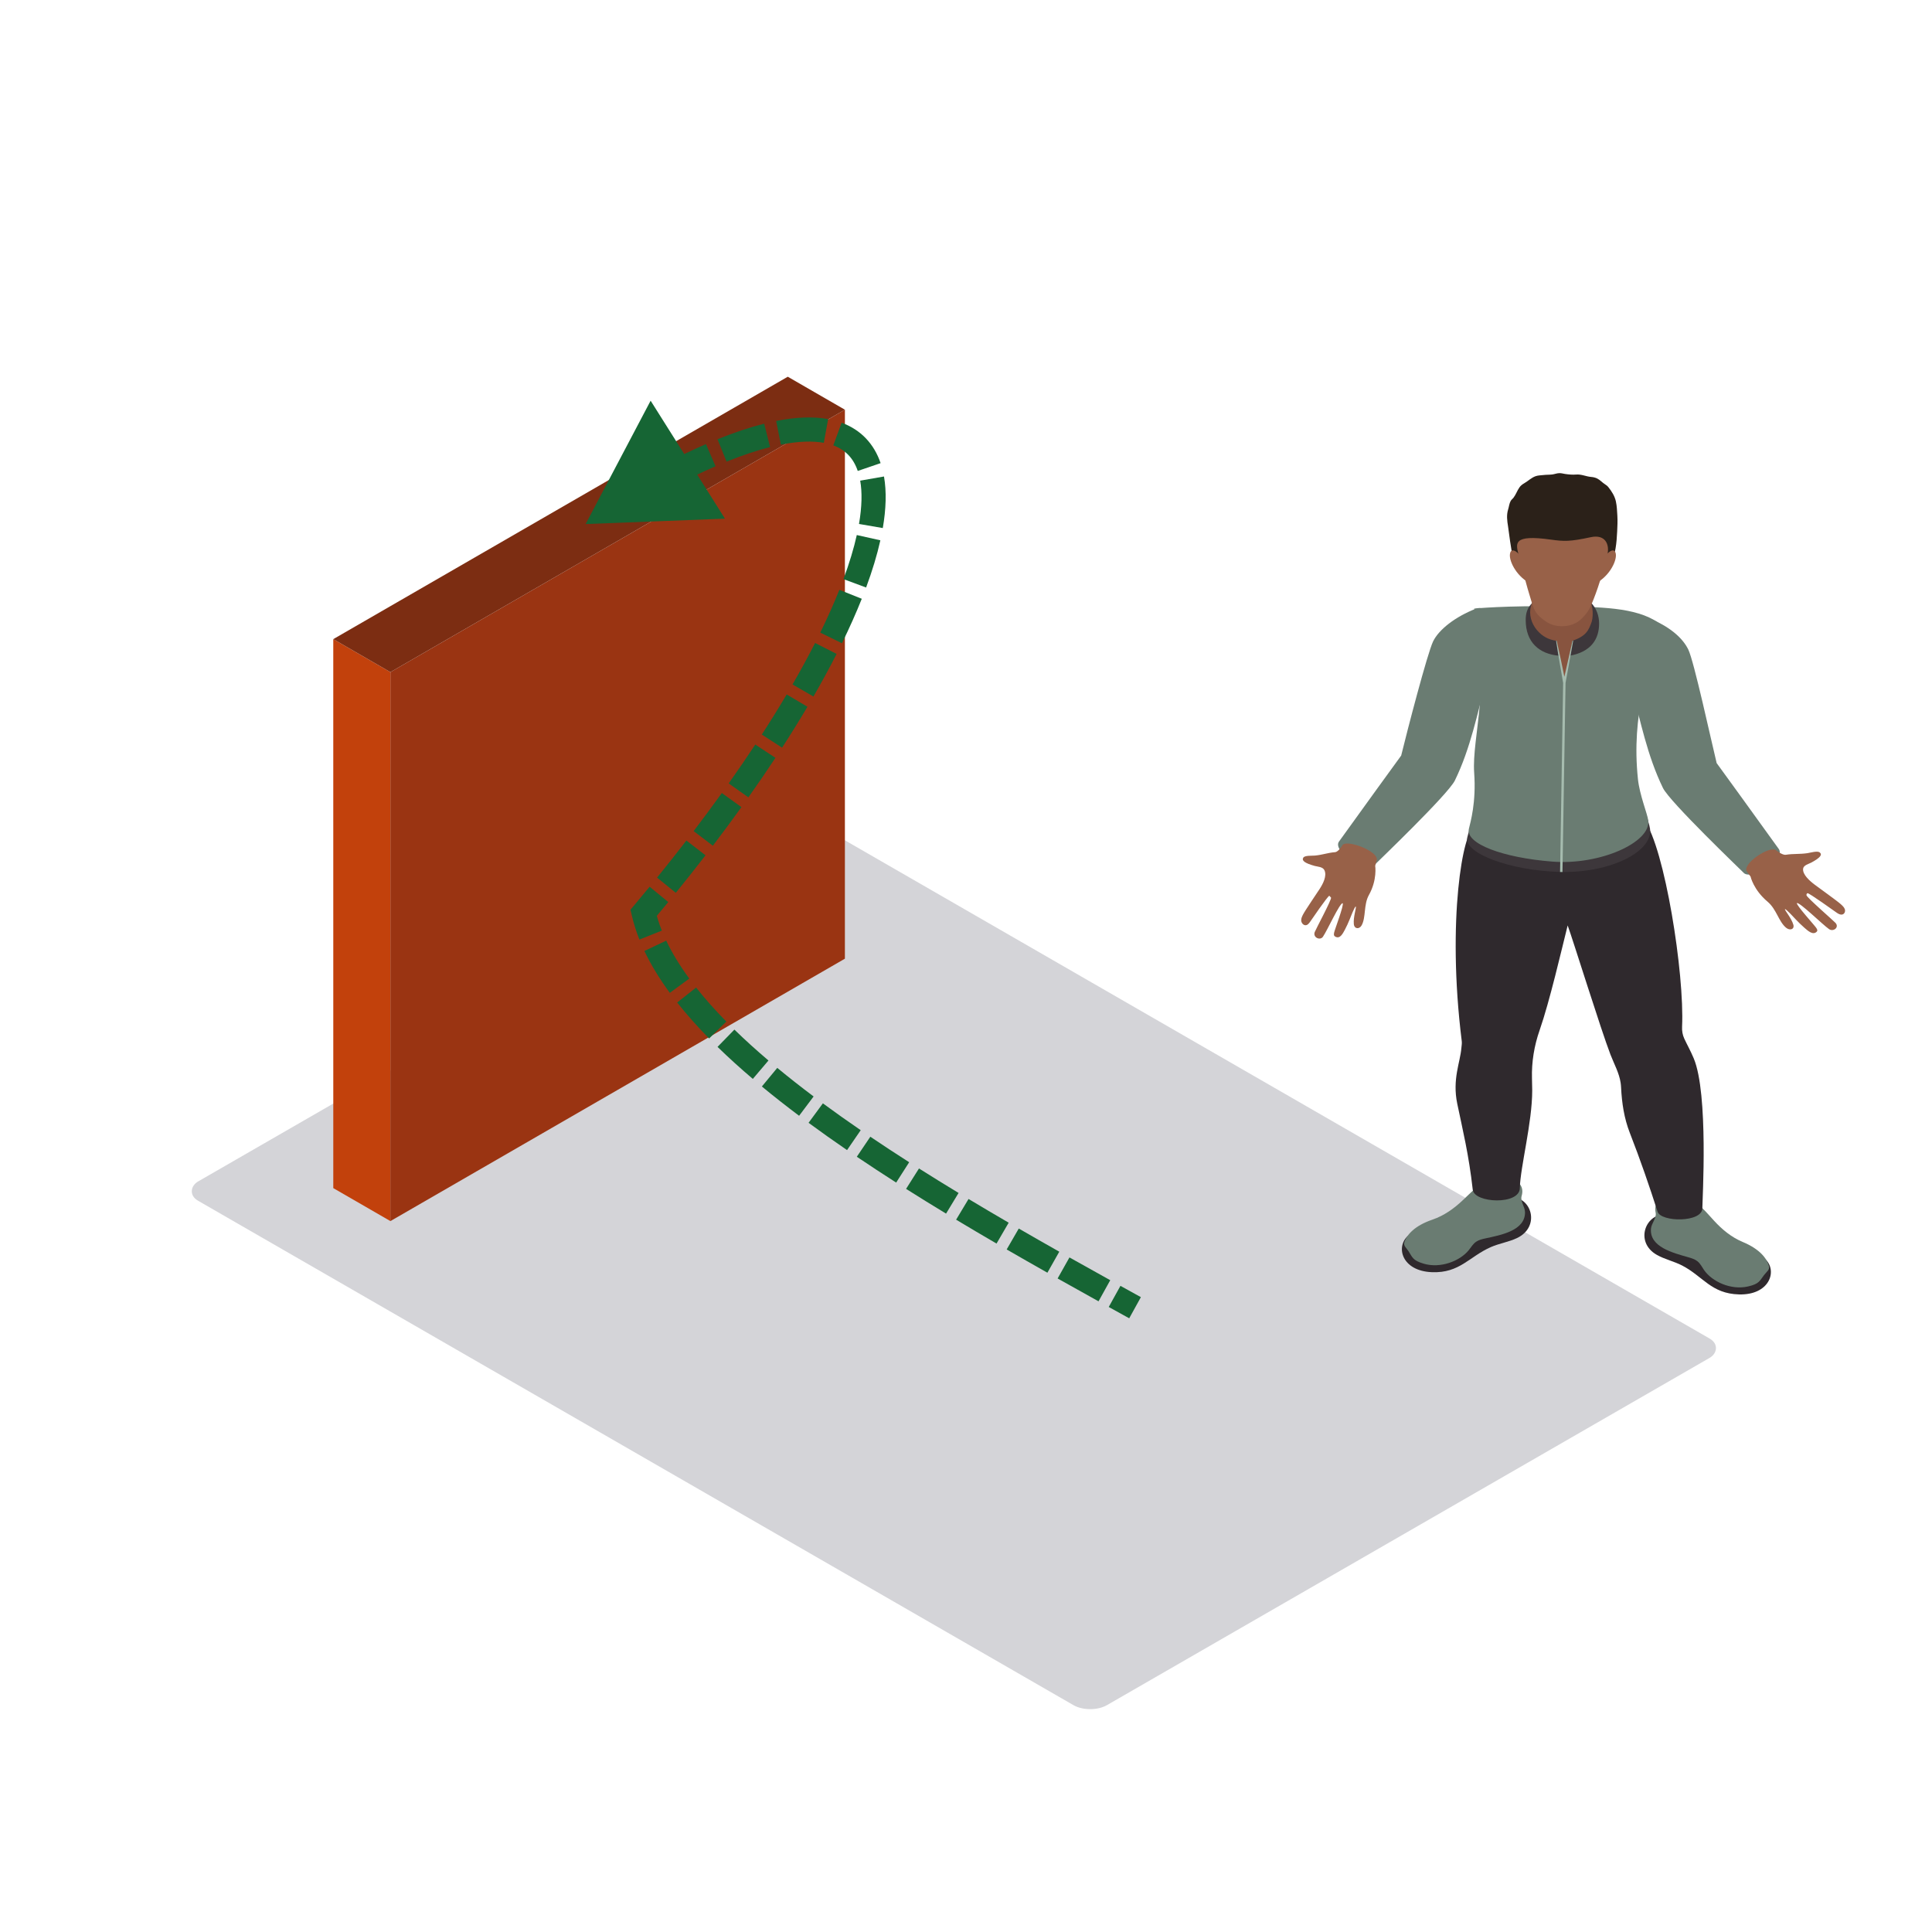 <svg width="800" height="800" viewBox="0 0 800 800" fill="none" xmlns="http://www.w3.org/2000/svg">
<rect width="434.563" height="304.194" rx="8" transform="matrix(0.866 0.499 -0.866 0.499 338.529 341.42)" fill="#D4D4D8"/>
<rect width="27.32" height="227.32" transform="matrix(0.866 0.5 3.18351e-05 1 138 264.652)" fill="#C2410C"/>
<rect width="217.32" height="227.32" transform="matrix(0.866 -0.5 -3.18351e-05 1 161.66 278.312)" fill="#9A3412"/>
<rect width="217.32" height="27.32" transform="matrix(0.866 -0.5 0.866 0.5 138 264.654)" fill="#7C2D12"/>
<path d="M242.5 217L300.192 214.766L269.411 165.921L242.5 217ZM266.5 377.999L262.671 374.784L261.066 376.694L261.629 379.126L266.5 377.999ZM257.701 213.41C263.608 209.842 269.248 206.61 274.622 203.7L269.862 194.906C264.336 197.897 258.56 201.209 252.531 204.851L257.701 213.41ZM278.976 201.383C285.118 198.173 290.889 195.408 296.294 193.066L292.318 183.891C286.664 186.341 280.673 189.213 274.344 192.521L278.976 201.383ZM300.854 191.155C307.475 188.478 313.477 186.488 318.877 185.129L316.435 175.431C310.509 176.923 304.066 179.07 297.105 181.885L300.854 191.155ZM323.338 184.12C330.634 182.67 336.514 182.531 341.124 183.369L342.914 173.531C336.704 172.401 329.496 172.7 321.387 174.312L323.338 184.12ZM345.049 184.421C350.083 186.271 353.384 189.741 355.179 195.006L364.644 191.778C361.929 183.816 356.517 177.982 348.5 175.035L345.049 184.421ZM356.193 199.028C357.035 203.842 356.922 209.822 355.691 216.96L365.546 218.658C366.905 210.776 367.142 203.582 366.043 197.304L356.193 199.028ZM354.78 221.55C353.538 227.117 351.701 233.214 349.26 239.801L358.638 243.275C361.204 236.347 363.182 229.813 364.54 223.728L354.78 221.55ZM347.554 244.24C345.324 249.844 342.689 255.757 339.653 261.954L348.633 266.354C351.768 259.955 354.509 253.807 356.845 247.938L347.554 244.24ZM337.512 266.24C334.699 271.764 331.583 277.496 328.166 283.416L336.826 288.415C340.324 282.355 343.525 276.47 346.423 270.776L337.512 266.24ZM325.747 287.553C322.553 292.947 319.119 298.487 315.446 304.162L323.841 309.596C327.582 303.816 331.087 298.162 334.352 292.648L325.747 287.553ZM312.746 308.292C309.273 313.553 305.6 318.924 301.731 324.393L309.894 330.169C313.823 324.615 317.557 319.156 321.091 313.801L312.746 308.292ZM298.892 328.374C295.174 333.547 291.283 338.805 287.22 344.139L295.176 350.198C299.292 344.793 303.238 339.461 307.012 334.21L298.892 328.374ZM284.223 348.049C280.322 353.103 276.271 358.222 272.07 363.4L279.836 369.7C284.086 364.461 288.188 359.278 292.139 354.159L284.223 348.049ZM268.99 367.175C266.918 369.698 264.812 372.234 262.671 374.784L270.329 381.215C272.494 378.637 274.624 376.072 276.719 373.519L268.99 367.175ZM261.629 379.126C262.399 382.455 263.454 385.768 264.767 389.059L274.055 385.355C272.914 382.494 272.017 379.666 271.371 376.873L261.629 379.126ZM266.83 393.782C269.6 399.617 273.155 405.404 277.355 411.125L285.416 405.209C281.52 399.9 278.315 394.657 275.864 389.494L266.83 393.782ZM280.398 415.12C284.345 420.12 288.783 425.09 293.629 430.02L300.76 423.01C296.126 418.296 291.936 413.597 288.247 408.924L280.398 415.12ZM297.116 433.493C301.675 437.94 306.565 442.362 311.728 446.752L318.205 439.133C313.192 434.871 308.474 430.602 304.098 426.334L297.116 433.493ZM315.476 449.893C320.399 453.962 325.553 458.006 330.894 462.017L336.899 454.021C331.667 450.092 326.637 446.145 321.847 442.186L315.476 449.893ZM334.811 464.929C339.972 468.727 345.297 472.497 350.747 476.233L356.402 467.986C351.033 464.305 345.8 460.6 340.738 456.875L334.811 464.929ZM354.789 478.983C360.119 482.581 365.562 486.148 371.083 489.679L376.471 481.255C371.011 477.763 365.639 474.242 360.384 470.695L354.789 478.983ZM375.189 492.29C380.648 495.74 386.176 499.154 391.744 502.529L396.928 493.978C391.407 490.632 385.932 487.25 380.532 483.837L375.189 492.29ZM395.908 505.042C401.465 508.381 407.054 511.679 412.644 514.933L417.675 506.29C412.119 503.057 406.57 499.782 401.058 496.47L395.908 505.042ZM416.845 517.37C422.482 520.628 428.113 523.841 433.707 527.003L438.628 518.297C433.056 515.148 427.454 511.952 421.851 508.713L416.845 517.37ZM437.936 529.388C443.64 532.596 449.298 535.751 454.877 538.847L459.729 530.103C454.162 527.014 448.521 523.869 442.84 520.672L437.936 529.388ZM459.107 541.191C461.957 542.769 464.784 544.331 467.584 545.877L472.416 537.122C469.619 535.578 466.796 534.018 463.951 532.443L459.107 541.191Z" fill="#166534"/>
<path fill-rule="evenodd" clip-rule="evenodd" d="M686.053 519.611C689.325 521.464 693.2 522.295 696.552 524.033C705.241 528.548 708.56 535.686 720.09 535.992C732.586 536.327 735.993 526.53 731.239 521.654C730.369 520.762 693.32 503.237 690.332 502.903C681.439 501.906 676.625 514.279 686.053 519.611Z" fill="#2F292D"/>
<path fill-rule="evenodd" clip-rule="evenodd" d="M683.628 508.788C682.997 516.357 692.785 518.8 699.152 520.621C700.475 520.999 701.825 521.427 702.864 522.251C704.106 523.24 704.761 524.676 705.64 525.939C708.932 530.655 716.694 534.332 723.829 532.692C728.431 531.638 728.599 530.436 730.452 527.982C731.587 526.475 732.937 525.827 732.446 524.136C731.575 521.125 728.835 517.282 721.596 514.26C716.898 512.296 713.043 509.065 709.747 505.467C706.451 501.869 703.275 498.041 698.913 495.526C695.909 493.799 683.896 494.166 685.566 502.132C686.041 504.402 683.82 506.471 683.628 508.788Z" fill="#6A7C72"/>
<path fill-rule="evenodd" clip-rule="evenodd" d="M628.207 512.631C624.792 514.271 620.861 514.851 617.381 516.369C608.357 520.312 604.482 527.22 592.956 526.785C580.464 526.313 577.844 516.326 582.969 511.767C583.908 510.933 622.255 495.836 625.259 495.692C634.208 495.268 638.031 507.918 628.207 512.631Z" fill="#2F292D"/>
<path fill-rule="evenodd" clip-rule="evenodd" d="M631.483 501.995C631.507 509.583 621.552 511.392 615.056 512.799C613.706 513.09 612.328 513.429 611.225 514.188C609.911 515.091 609.144 516.483 608.165 517.685C604.509 522.179 596.472 525.345 589.489 523.254C584.978 521.905 584.907 520.696 583.257 518.127C582.242 516.552 580.948 515.818 581.571 514.163C582.677 511.22 585.718 507.561 593.176 505.01C598.018 503.355 602.117 500.379 605.692 497.001C609.263 493.626 612.735 490.01 617.285 487.783C620.417 486.251 632.374 487.391 630.077 495.231C629.422 497.465 631.471 499.671 631.483 501.995Z" fill="#6A7C72"/>
<path fill-rule="evenodd" clip-rule="evenodd" d="M701.334 438.231C699.955 434.946 698.589 432.607 697.415 430.056C696.708 428.517 696.432 426.851 696.512 425.185C697.563 403.062 689.265 351.051 680.904 339.711L610.366 343.053C606.008 343.251 598.972 380.586 605.284 431.147C605.4 432.078 605.205 433.017 605.129 433.953C604.657 439.9 601.302 446.844 603.419 457.037C605.676 467.895 608.205 478.08 609.835 492.637C610.462 498.25 629.326 499.059 629.326 491.925C629.569 483.045 634.459 464.887 634.459 451.514C634.459 450.661 634.423 448.74 634.359 446.513C634.172 439.753 635.274 433.025 637.527 426.577C641.686 414.65 646.656 393.067 649.136 383.205C651.37 389.26 662.859 426.297 666.87 436.702C668.36 440.562 670.457 444.289 671.068 448.341C671.168 448.995 671.228 449.65 671.256 450.305C671.568 456.684 672.507 463.038 674.86 469.057C679.234 480.264 682.985 491.191 686.377 501.751C687.771 506.093 704.909 506.32 704.909 500.268C704.909 496.983 707.51 452.946 701.334 438.231Z" fill="#2F292D"/>
<path fill-rule="evenodd" clip-rule="evenodd" d="M610.366 334.934C609.287 340.892 607.993 344.936 607.561 346.788C606.067 353.247 625.239 360.539 646.072 361.043C666.966 361.547 684.471 352.574 683.245 343.191C683.041 341.615 681.986 338.51 680.952 334.934H610.366Z" fill="#3D373B"/>
<path fill-rule="evenodd" clip-rule="evenodd" d="M610.422 252.01C617.717 281.779 609.383 305.506 610.422 319.948C611.309 332.292 608.9 340.358 608.237 343.179C606.766 349.4 622.375 355.16 642.745 356.768C662.631 358.337 683.708 348.748 682.502 339.711C682.13 336.912 678.926 329.173 678.239 322.632C675.367 295.245 683.017 277.964 686.696 257.87C677.344 251.279 661.656 251.366 646.552 251.096C623.078 250.675 610.422 252.01 610.422 252.01Z" fill="#6A7C72"/>
<path fill-rule="evenodd" clip-rule="evenodd" d="M736.573 351.57C729.578 341.769 710.83 315.976 710.83 315.976C708.397 305.978 701.47 273.878 699.085 268.952C696.7 264.03 691.079 259.202 682.486 255.87C679.086 254.55 673.014 258.155 671.34 261.131L675.499 284.383C679.322 298.634 682.062 312.86 688.594 326.291C691.406 332.062 720.985 360.345 722.063 361.456C725.163 364.666 739.525 355.707 736.573 351.57Z" fill="#6A7C72"/>
<path fill-rule="evenodd" clip-rule="evenodd" d="M554.456 348.458C561.451 338.658 580.199 312.865 580.199 312.865C582.632 302.866 591.038 270.504 593.423 265.578C595.808 260.657 602.637 255.342 611.23 252.011C614.63 250.69 618.015 255.044 619.689 258.019L615.53 281.272C611.707 295.523 608.966 309.749 602.435 323.18C599.622 328.951 570.044 357.233 568.965 358.345C565.865 361.554 551.504 352.596 554.456 348.458Z" fill="#6A7C72"/>
<path fill-rule="evenodd" clip-rule="evenodd" d="M763.906 376.495C763.63 375.671 762.915 375.03 762.244 374.415C760.846 373.134 753.519 367.899 751.446 366.338C749.372 364.78 746.368 362.168 746.624 359.747C746.78 358.261 748.889 357.775 749.956 357.207C753.859 355.123 754.642 353.882 753.511 352.972C752.548 352.198 749.688 353.091 748.418 353.278C745.142 353.76 742.569 353.443 739.437 353.947C738.474 354.102 736.693 353.065 735.47 352.119C733.205 349.748 720.685 357.955 723.481 361.11L724.868 362.96C724.868 362.96 726.046 368.421 731.911 373.368C735.646 376.52 736.465 381.542 739.553 384.136C741.159 385.482 743.144 384.809 742.585 382.892C741.786 380.143 739.014 377.002 739.097 376.444C739.577 376.297 743.288 380.398 743.62 380.744C744.758 381.92 745.917 383.086 747.163 384.169C748.665 385.475 750.651 387.277 752.173 385.881C752.768 385.335 752.464 384.856 752.073 384.226C751.478 383.269 743.62 374.674 744.059 373.944C745.202 373.523 754.626 382.798 757.358 384.723C759.116 385.961 761.713 384.036 760.051 382.161C759.264 381.273 748.194 371.673 748.034 370.727C747.978 370.385 748.098 369.965 748.462 369.853C749.033 369.68 760.003 377.552 760.482 377.891C761.193 378.387 762.068 378.912 762.927 378.66C763.838 378.391 764.185 377.322 763.906 376.495Z" fill="#986148"/>
<path fill-rule="evenodd" clip-rule="evenodd" d="M538.803 381.169C538.752 380.276 539.169 379.47 539.555 378.696C540.36 377.084 545.124 370.129 546.442 368.087C547.763 366.041 549.544 362.724 548.424 360.354C547.737 358.899 545.634 358.901 544.456 358.579C540.132 357.394 538.96 356.327 539.659 355.153C540.252 354.154 543.19 354.388 544.419 354.277C547.581 354.001 549.81 353.087 552.849 352.862C553.786 352.796 555.034 351.342 555.8 350.113C556.994 347.206 571.421 352.536 570.03 356.351L569.44 358.525C569.44 358.525 570.368 364.282 566.835 370.606C564.582 374.633 565.677 379.864 563.813 383.182C562.843 384.908 560.784 384.691 560.59 382.636C560.313 379.694 561.691 375.897 561.409 375.356C560.917 375.325 559.036 380.3 558.857 380.723C558.253 382.168 557.626 383.605 556.885 384.982C555.991 386.639 554.844 388.911 552.942 387.859C552.199 387.452 552.306 386.901 552.431 386.176C552.62 385.08 556.635 374.63 555.966 374.003C554.768 373.843 549.575 385.335 547.789 387.904C546.643 389.554 543.57 388.225 544.395 385.955C544.786 384.884 551.361 372.683 551.162 371.696L550.454 370.92C549.867 370.88 542.749 381.324 542.436 381.773C541.968 382.434 541.364 383.168 540.491 383.112C539.56 383.051 538.853 382.063 538.803 381.169Z" fill="#986148"/>
<path fill-rule="evenodd" clip-rule="evenodd" d="M634.671 249.107L634.555 249.582C632.35 251.727 631.763 254.047 631.763 256.749C631.763 265.881 637.252 270.81 645.593 271.533L650.107 271.504C658.848 269.874 662.156 264.647 662.156 258.206C662.156 255.202 661.221 251.971 658.56 249.287C658.393 249.118 643.248 249.406 634.671 249.107Z" fill="#3D373B"/>
<path fill-rule="evenodd" clip-rule="evenodd" d="M651.134 265.333L647.762 282.735L644.514 265.333C641.226 264.93 638.542 263.411 636.473 260.979C634.08 258.162 633.005 254.442 633.92 250.995C634.08 250.409 634.279 249.83 634.531 249.265C635.909 246.145 632.589 242.292 634.032 235.579C635.146 230.383 642.109 228.095 646.723 231.369C654.258 236.719 657.977 240.964 657.917 245.483C657.909 245.987 658.113 247.192 658.676 248.977C659.531 251.668 659.791 254.539 659.144 257.277C657.813 261.174 656.723 263.375 651.134 265.333Z" fill="#88543F"/>
<path fill-rule="evenodd" clip-rule="evenodd" d="M651.134 265.334L647.774 280.229C646.779 275.203 645.729 270.338 644.598 265.33L644.339 265.309C645.189 271.18 646.288 276.915 647.263 282.769L645.992 361.069L646.987 361.083L648.262 282.776L651.429 265.316L651.134 265.334Z" fill="#A6BCAF"/>
<path fill-rule="evenodd" clip-rule="evenodd" d="M626.545 230.776C627.852 234.82 630.324 239.608 634.247 241.803C638.59 244.228 643.012 244.332 648.094 244.365C651.601 244.39 654.154 241.31 657.486 240.303C659.016 239.842 664.497 238.356 666.818 233.916C668.983 229.772 669.418 224.605 669.634 220.094C669.73 218.021 669.85 215.765 669.714 213.538C669.594 211.559 669.53 209.57 669.103 207.616C668.627 205.44 667.425 203.529 666.015 201.748C665.607 201.234 665.12 200.852 664.549 200.496C663.442 199.805 662.659 198.816 661.429 198.176C660.642 197.765 659.743 197.56 658.848 197.488C656.727 197.319 654.845 196.305 652.616 196.499C651.15 196.625 649.572 196.477 648.098 196.261C647.303 196.146 646.616 195.916 645.789 195.916C644.694 195.912 643.727 196.359 642.681 196.477C641.49 196.614 640.276 196.553 639.077 196.704C638.015 196.837 636.932 196.812 635.901 197.168C634.104 197.791 632.761 199.183 631.163 200.104C630.356 200.568 629.697 201.068 629.17 201.817C628.215 203.169 627.704 204.803 626.693 206.112C626.33 206.584 625.838 206.897 625.539 207.44C624.947 208.501 624.859 209.732 624.508 210.865C623.745 213.301 624.064 215.56 624.46 218.032C624.776 220.007 625.706 228.182 626.545 230.776Z" fill="#2B2119"/>
<path fill-rule="evenodd" clip-rule="evenodd" d="M658.728 222.433C650.067 224.289 647.714 224.21 642.213 223.444C626.186 221.206 627.632 225.009 628.902 230.053C631.515 240.436 633.944 248.855 635.142 251.924C636.065 254.299 638.33 256.224 640.603 257.648C644.011 259.782 648.865 259.85 652.508 257.958C655.081 256.623 657.566 253.349 658.385 251.608C660.242 247.65 662.883 240.436 665.499 230.053L665.615 229.564C666.522 225.545 664.824 221.127 658.728 222.433Z" fill="#986148"/>
<path fill-rule="evenodd" clip-rule="evenodd" d="M662.791 234.252L660.126 241.847C665.991 239.199 669.486 232.629 669.087 229.445C668.588 225.473 663.738 229.953 662.791 234.252Z" fill="#986148"/>
<path fill-rule="evenodd" clip-rule="evenodd" d="M631.531 234.252L634.192 241.847C628.327 239.199 624.831 232.629 625.235 229.445C625.73 225.473 630.584 229.953 631.531 234.252Z" fill="#986148"/>
</svg>

